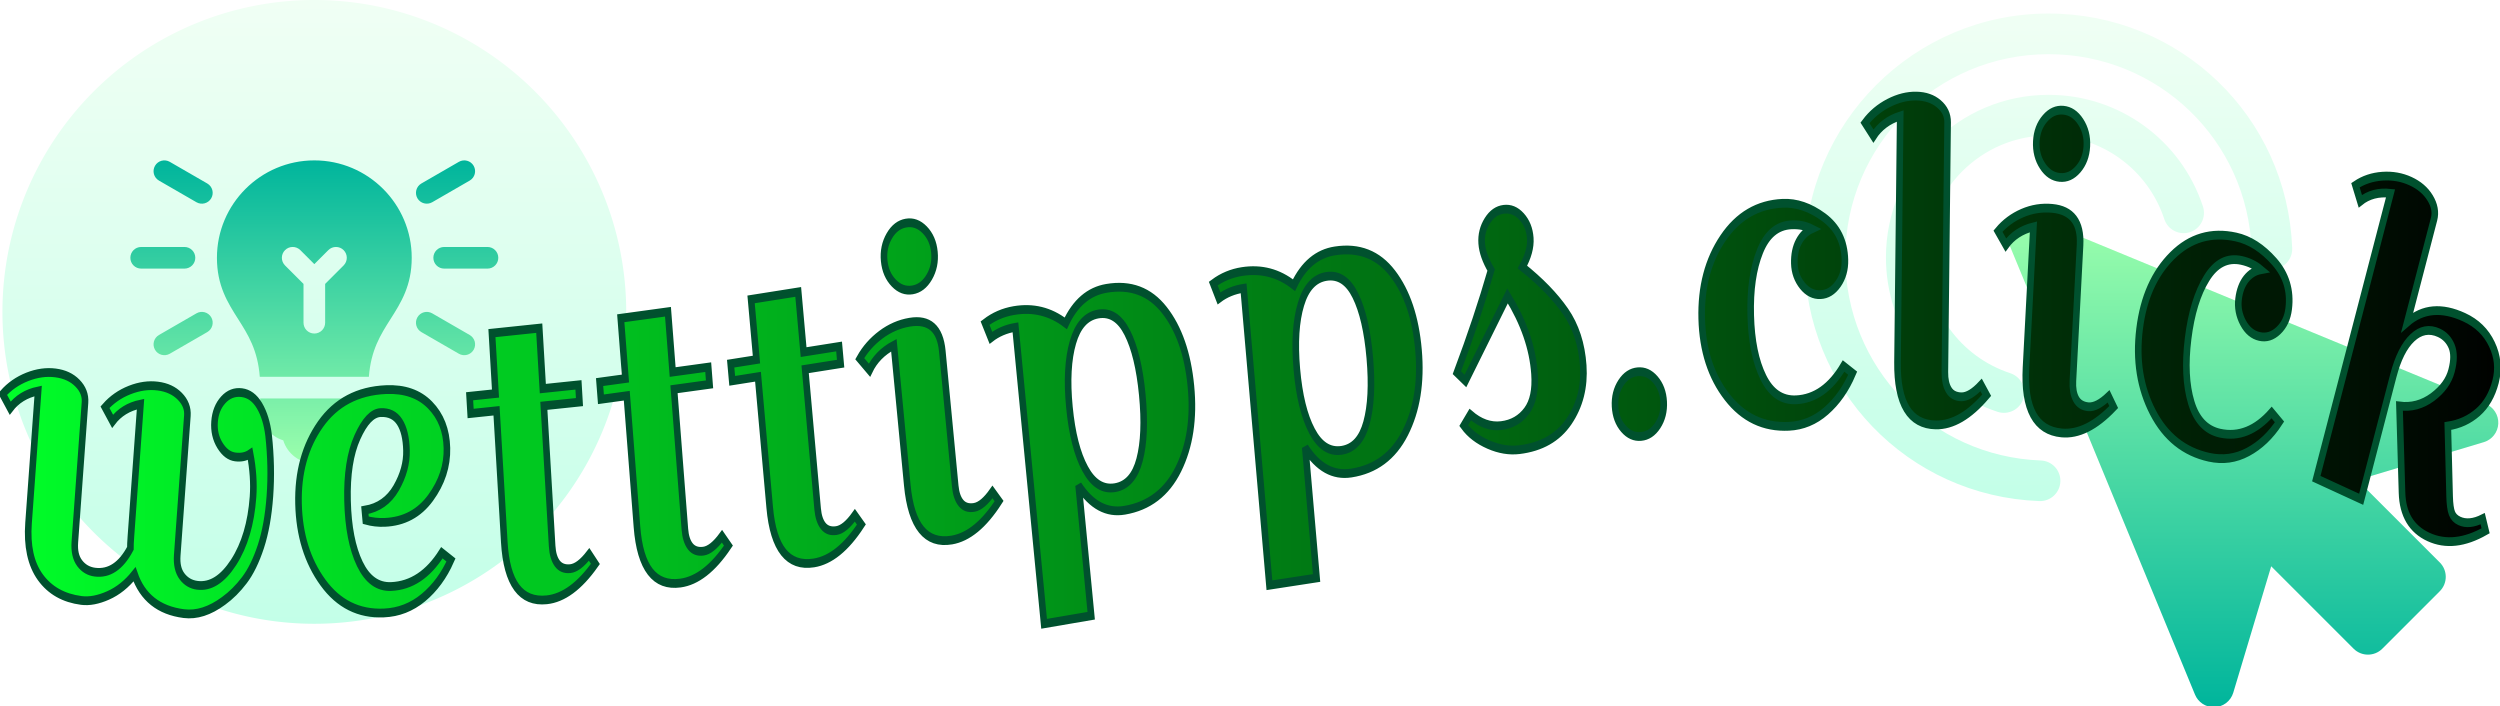 <svg xmlns:xlink="http://www.w3.org/1999/xlink" xmlns="http://www.w3.org/2000/svg" style="overflow: visible;" viewBox="-0.5 182.13 513 144.96"><defs data-uid="o_f3d2g8ah8_63"><linearGradient id="o_f3d2g8ah8_28" gradientUnits="userSpaceOnUse" x1="331" x2="331" y1="512.001" y2="150.025" data-uid="o_f3d2g8ah8_48"><stop offset="0" stop-color="rgb(0, 181, 156)" data-uid="o_f3d2g8ah8_49"/><stop offset="1" stop-color="rgb(156, 255, 172)" data-uid="o_f3d2g8ah8_50"/></linearGradient><linearGradient id="o_f3d2g8ah8_29" gradientUnits="userSpaceOnUse" x1="179.939" x2="179.939" y1="359.881" y2=".002" data-uid="o_f3d2g8ah8_51"><stop offset="0" stop-color="rgb(195, 255, 232)" data-uid="o_f3d2g8ah8_52"/><stop offset=".997" stop-color="rgb(240, 255, 244)" data-uid="o_f3d2g8ah8_53"/></linearGradient><linearGradient x1="0%" y1="50%" x2="100%" y2="50%" id="g_499358802_2" gradientUnits="objectBoundingBox" data-uid="o_f3d2g8ah8_83"><stop offset="0%" stop-color="rgb(0, 255, 41)" stop-opacity="1.00" data-uid="o_f3d2g8ah8_84"/><stop offset="100%" stop-color="rgb(0, 0, 0)" stop-opacity="1.00" data-uid="o_f3d2g8ah8_85"/></linearGradient><linearGradient id="o_f3d2g8ah8_92" gradientUnits="userSpaceOnUse" x1="256" x2="256" y1="512" y2="0" data-uid="o_f3d2g8ah8_112"><stop offset="0" stop-color="rgb(195, 255, 232)" data-uid="o_f3d2g8ah8_113"/><stop offset=".997" stop-color="rgb(240, 255, 244)" data-uid="o_f3d2g8ah8_114"/></linearGradient><linearGradient id="o_f3d2g8ah8_93" gradientUnits="userSpaceOnUse" x1="256" x2="256" y1="380.358" y2="131.642" data-uid="o_f3d2g8ah8_115"><stop offset="0" stop-color="rgb(156, 255, 172)" data-uid="o_f3d2g8ah8_116"/><stop offset="1" stop-color="rgb(0, 181, 156)" data-uid="o_f3d2g8ah8_117"/></linearGradient><linearGradient id="o_f3d2g8ah8_28" gradientUnits="userSpaceOnUse" x1="331" x2="331" y1="512.001" y2="150.025" data-uid="o_f3d2g8ah8_48"><stop offset="0" stop-color="rgb(0, 181, 156)" data-uid="o_f3d2g8ah8_49"/><stop offset="1" stop-color="rgb(156, 255, 172)" data-uid="o_f3d2g8ah8_50"/></linearGradient><linearGradient id="o_f3d2g8ah8_29" gradientUnits="userSpaceOnUse" x1="179.939" x2="179.939" y1="359.881" y2=".002" data-uid="o_f3d2g8ah8_51"><stop offset="0" stop-color="rgb(195, 255, 232)" data-uid="o_f3d2g8ah8_52"/><stop offset=".997" stop-color="rgb(240, 255, 244)" data-uid="o_f3d2g8ah8_53"/></linearGradient><linearGradient id="o_f3d2g8ah8_92" gradientUnits="userSpaceOnUse" x1="256" x2="256" y1="512" y2="0" data-uid="o_f3d2g8ah8_112"><stop offset="0" stop-color="rgb(195, 255, 232)" data-uid="o_f3d2g8ah8_113"/><stop offset=".997" stop-color="rgb(240, 255, 244)" data-uid="o_f3d2g8ah8_114"/></linearGradient><linearGradient id="o_f3d2g8ah8_93" gradientUnits="userSpaceOnUse" x1="256" x2="256" y1="380.358" y2="131.642" data-uid="o_f3d2g8ah8_115"><stop offset="0" stop-color="rgb(156, 255, 172)" data-uid="o_f3d2g8ah8_116"/><stop offset="1" stop-color="rgb(0, 181, 156)" data-uid="o_f3d2g8ah8_117"/></linearGradient><linearGradient x1="0%" y1="50%" x2="100%" y2="50%" id="g_499358802_2" gradientUnits="objectBoundingBox" data-uid="o_f3d2g8ah8_83"><stop offset="0%" stop-color="rgb(0, 255, 41)" stop-opacity="1.00" data-uid="o_f3d2g8ah8_84"/><stop offset="100%" stop-color="rgb(0, 0, 0)" stop-opacity="1.00" data-uid="o_f3d2g8ah8_85"/></linearGradient><linearGradient id="o_f3d2g8ah8_28" gradientUnits="userSpaceOnUse" x1="331" x2="331" y1="512.001" y2="150.025" data-uid="o_f3d2g8ah8_48"><stop offset="0" stop-color="rgb(0, 181, 156)" data-uid="o_f3d2g8ah8_49"/><stop offset="1" stop-color="rgb(156, 255, 172)" data-uid="o_f3d2g8ah8_50"/></linearGradient><linearGradient id="o_f3d2g8ah8_29" gradientUnits="userSpaceOnUse" x1="179.939" x2="179.939" y1="359.881" y2=".002" data-uid="o_f3d2g8ah8_51"><stop offset="0" stop-color="rgb(195, 255, 232)" data-uid="o_f3d2g8ah8_52"/><stop offset=".997" stop-color="rgb(240, 255, 244)" data-uid="o_f3d2g8ah8_53"/></linearGradient><linearGradient id="o_f3d2g8ah8_92" gradientUnits="userSpaceOnUse" x1="256" x2="256" y1="512" y2="0" data-uid="o_f3d2g8ah8_112"><stop offset="0" stop-color="rgb(195, 255, 232)" data-uid="o_f3d2g8ah8_113"/><stop offset=".997" stop-color="rgb(240, 255, 244)" data-uid="o_f3d2g8ah8_114"/></linearGradient><linearGradient id="o_f3d2g8ah8_93" gradientUnits="userSpaceOnUse" x1="256" x2="256" y1="380.358" y2="131.642" data-uid="o_f3d2g8ah8_115"><stop offset="0" stop-color="rgb(156, 255, 172)" data-uid="o_f3d2g8ah8_116"/><stop offset="1" stop-color="rgb(0, 181, 156)" data-uid="o_f3d2g8ah8_117"/></linearGradient><linearGradient x1="0%" y1="50%" x2="100%" y2="50%" id="g_499358802_2" gradientUnits="objectBoundingBox" data-uid="o_f3d2g8ah8_83"><stop offset="0%" stop-color="rgb(0, 255, 41)" stop-opacity="1.00" data-uid="o_f3d2g8ah8_84"/><stop offset="100%" stop-color="rgb(0, 0, 0)" stop-opacity="1.00" data-uid="o_f3d2g8ah8_85"/></linearGradient></defs><g transform="matrix(0.278, 0, 0, 0.278, 369.815, 184.908)" data-uid="o_f3d2g8ah8_62"><path d="m502.684 288.115-332-137c-5.596-2.227-11.997-.996-16.289 3.281-4.277 4.277-5.566 10.693-3.281 16.289l137 332c2.314 5.654 7.822 9.316 13.887 9.316 6.7 0 12.481-4.407 14.37-10.693l27.993-93.311 60.82 60.82c5.859 5.859 15.352 5.859 21.211 0l42.422-42.422c5.859-5.859 5.859-15.352 0-21.211l-60.82-60.82 93.311-27.993c6.094-1.831 10.371-7.295 10.679-13.638.306-6.356-3.429-12.201-9.303-14.618z" fill="url(&quot;#o_f3d2g8ah8_28&quot;)" transform="matrix(1, 0, 0, 1, 0, 0)" data-uid="o_f3d2g8ah8_57"/><path d="m180 .001c-99.258 0-180 80.742-180 180 0 97.236 76.084 176.235 173.203 179.868 8.387.314 15.246-6.252 15.542-14.429.308-8.276-6.152-15.234-14.429-15.542-80.918-3.031-144.316-68.876-144.316-149.897 0-82.705 67.295-150 150-150 81.021 0 146.865 63.398 149.897 144.316.293 8.291 7.178 14.971 15.542 14.429 8.276-.308 14.736-7.266 14.429-15.542-3.633-97.119-82.632-173.203-179.868-173.203zm0 60c-66.167 0-120 53.833-120 120 0 51.943 33.12 97.749 82.427 113.994 7.705 2.544 16.307-1.572 18.94-9.565 2.593-7.866-1.685-16.348-9.565-18.94-36.958-12.173-61.802-46.538-61.802-85.489 0-49.629 40.371-90 90-90 38.95 0 73.315 24.844 85.488 61.802 2.593 7.866 11.074 12.129 18.94 9.565 7.881-2.593 12.158-11.074 9.565-18.94-16.244-49.306-62.05-82.427-113.993-82.427z" fill="url(&quot;#o_f3d2g8ah8_29&quot;)" transform="matrix(1, 0, 0, 1, 0, 0)" data-uid="o_f3d2g8ah8_60"/></g><g transform="matrix(0.25, 0, 0, 0.25, 0, 182.129)" data-uid="o_f3d2g8ah8_126"><path fill="url(&quot;#o_f3d2g8ah8_92&quot;)" transform="matrix(1, 0, 0, 1, 0, 0)" data-type="circle" data-cx="256" data-cy="256" data-r="256" d="M256,256m-256,0a256,256 0 1, 0 512,0a256,256 0 1, 0 -512,0" data-uid="o_f3d2g8ah8_121"/><path d="m211.588 335.946c0 12.005 7.98 22.18 18.91 25.502 3.322 10.929 13.497 18.91 25.502 18.91s22.18-7.98 25.502-18.91c10.93-3.322 18.91-13.497 18.91-25.502v-8.883h-88.823v8.883zm44.412-204.294c-44.082 0-79.941 35.859-79.941 79.941 0 22.891 8.83 36.804 17.374 50.258 8.274 13.034 16.115 25.476 17.795 47.448h89.543c1.681-21.972 9.521-34.414 17.795-47.448 8.544-13.454 17.374-27.367 17.374-50.258.001-44.082-35.858-79.941-79.94-79.941zm24.045 86.221-15.163 15.163v31.852c0 4.91-3.973 8.882-8.882 8.882s-8.882-3.973-8.882-8.882v-31.852l-15.163-15.163c-3.469-3.47-3.469-9.09 0-12.56 3.47-3.47 9.091-3.47 12.56 0l11.485 11.485 11.485-11.485c3.47-3.47 9.091-3.47 12.56 0s3.469 9.09 0 12.56zm-120.797 39.32-30.767 17.765c-4.25 2.455-5.708 7.885-3.253 12.135 2.461 4.261 7.908 5.695 12.135 3.252l30.767-17.765c4.25-2.455 5.708-7.885 3.253-12.135-2.463-4.267-7.902-5.698-12.135-3.252zm193.504-91.2 30.767-17.765c4.25-2.455 5.708-7.885 3.253-12.135-2.464-4.259-7.902-5.716-12.135-3.253l-30.767 17.765c-4.25 2.455-5.708 7.885-3.253 12.135 2.461 4.262 7.907 5.695 12.135 3.253zm-184.621-15.388-30.767-17.765c-4.259-2.463-9.689-1.006-12.135 3.253-2.455 4.25-.997 9.68 3.253 12.135l30.767 17.765c4.236 2.446 9.678 1.001 12.135-3.253 2.454-4.25.997-9.68-3.253-12.135zm215.388 124.353-30.767-17.765c-4.25-2.446-9.689-1.015-12.135 3.253-2.455 4.25-.998 9.68 3.253 12.135l30.767 17.765c4.236 2.447 9.678 1.001 12.135-3.252 2.455-4.251.997-9.681-3.253-12.136zm-225.225-63.365c0-4.91-3.973-8.882-8.883-8.882h-35.529c-4.91 0-8.882 3.973-8.882 8.882s3.973 8.882 8.882 8.882h35.529c4.91.001 8.883-3.972 8.883-8.882zm239.824-8.882h-35.529c-4.91 0-8.883 3.973-8.883 8.882s3.973 8.882 8.883 8.882h35.529c4.91 0 8.882-3.973 8.882-8.882s-3.973-8.882-8.882-8.882z" fill="url(&quot;#o_f3d2g8ah8_93&quot;)" transform="matrix(1, 0, 0, 1, 0, 0)" data-uid="o_f3d2g8ah8_124"/></g><path text="wetttipps.click" fill="url(&quot;#g_499358802_2&quot;)" space="preserve" text-anchor="middle" offset="0.5" font-scale="contain" font-size="48" font-family="Croissant One" transform="matrix(1.353, 0, 0, 1.8, 251.616, 298.479)" data-fl-textpath="" font-weight="400" font-style="normal" data-uid="o_f3d2g8ah8_26" d="M-157.921-17.248L-157.921-17.248L-159.458-1.342Q-159.606 0.191 -158.727 1.069Q-157.847 1.948 -156.414 2.087L-156.414 2.087Q-153.408 2.377 -150.906-0.536Q-148.403-3.458 -147.965-7.997L-147.965-7.997Q-147.743-10.287 -148.405-12.902L-148.405-12.902Q-149.326-12.419 -150.659-12.548Q-152.003-12.677 -152.974-13.856Q-153.945-15.035 -153.798-16.558Q-153.65-18.091 -152.471-19.062Q-151.292-20.033 -149.66-19.875Q-148.037-19.719 -146.99-18.392Q-145.934-17.054 -145.6-15.002L-145.6-15.002Q-145.081-11.426 -145.405-8.081Q-145.728-4.737 -146.774-2.336Q-147.83 0.073 -149.274 1.501Q-150.709 2.929 -152.437 3.868L-152.437 3.868Q-155.548 5.596 -158.464 5.314L-158.464 5.314Q-164.148 4.765 -165.938 0.835L-165.938 0.835Q-167.695 2.493 -169.938 3.241Q-172.18 3.989 -173.992 3.814L-173.992 3.814Q-178.053 3.421 -180.225 1.162Q-182.388-1.097 -182.009-5.019L-182.009-5.019L-180.555-20.069Q-183.248-19.646 -184.793-18.107L-184.793-18.107L-185.943-19.715Q-184.421-21.015 -182.208-21.675Q-180.005-22.326 -177.924-22.125Q-175.844-21.924 -174.591-20.959Q-173.328-19.993 -173.449-18.749L-173.449-18.749L-174.986-2.843Q-175.134-1.31 -174.254-0.431Q-173.375 0.447 -171.942 0.586L-171.942 0.586Q-168.697 0.9 -166.566-2.12L-166.566-2.12Q-166.574-2.562 -166.481-3.518L-166.481-3.518L-165.027-18.568Q-167.72-18.145 -169.265-16.606L-169.265-16.606L-170.416-18.215Q-168.894-19.514 -166.68-20.174Q-164.477-20.825 -162.397-20.624Q-160.317-20.423 -159.064-19.458Q-157.801-18.492 -157.921-17.248ZM-131.004-6.48Q-127.895-6.871 -126.254-9.006Q-124.622-11.15 -124.691-13.289Q-124.76-15.417 -125.738-16.546Q-126.704-17.666 -128.603-17.604Q-130.492-17.543 -132.134-14.798Q-133.776-12.054 -133.63-7.546Q-133.484-3.038 -131.766-0.353Q-130.049 2.323 -127.02 2.225L-127.02 2.225Q-122.413 2.076 -119.321-1.626L-119.321-1.626L-117.943-0.801Q-119.499 1.841 -122.127 3.487Q-124.765 5.134 -128.123 5.242L-128.123 5.242Q-133.83 5.427 -137.36 1.77Q-140.891-1.888 -141.063-7.205Q-141.236-12.532 -137.735-16.278Q-134.224-20.013 -127.798-20.222L-127.798-20.222Q-123.58-20.358 -121.117-18.467Q-118.655-16.576 -118.557-13.557Q-118.459-10.539 -121.034-7.884Q-123.61-5.229 -127.978-5.088L-127.978-5.088Q-129.467-5.039 -130.867-5.334L-130.867-5.334L-131.004-6.48ZM-111.035-17.81L-114.963-17.5L-115.117-19.464L-111.19-19.773L-111.732-26.662L-104.554-27.227L-104.012-20.338L-98.608-20.763L-98.454-18.799L-103.857-18.374L-102.6-2.394Q-102.498-1.098 -101.822-0.409Q-101.135 0.29 -99.849 0.188Q-98.553 0.087 -96.988-1.441L-96.988-1.441L-96.04-0.352Q-99.593 3.438 -103.421 3.74L-103.421 3.74Q-109.303 4.202 -109.857-2.836L-109.857-2.836L-111.035-17.81ZM-91.28-19.525L-95.199-19.12L-95.402-21.08L-91.483-21.485L-92.193-28.358L-85.031-29.098L-84.321-22.225L-78.929-22.782L-78.727-20.823L-84.118-20.265L-82.47-4.32Q-82.337-3.027 -81.644-2.355Q-80.94-1.674 -79.657-1.806Q-78.364-1.94 -76.837-3.505L-76.837-3.505L-75.862-2.44Q-79.322 1.437 -83.142 1.831L-83.142 1.831Q-89.011 2.438 -89.736-4.585L-89.736-4.585L-91.28-19.525ZM-71.378-21.69L-75.291-21.224L-75.524-23.18L-71.611-23.646L-72.428-30.508L-65.279-31.359L-64.462-24.498L-59.08-25.139L-58.847-23.183L-64.229-22.542L-62.333-6.624Q-62.179-5.333 -61.476-4.672Q-60.762-4.002 -59.481-4.154Q-58.19-4.308 -56.687-5.897L-56.687-5.897L-55.696-4.847Q-59.095-0.917 -62.908-0.463L-62.908-0.463Q-68.767 0.235 -69.602-6.776L-69.602-6.776L-71.378-21.69ZM-50.776-32.369Q-52.04-33.348 -52.24-34.915Q-52.44-36.482 -51.462-37.746Q-50.493-39.008 -48.916-39.209Q-47.349-39.409 -46.085-38.431Q-44.821-37.453 -44.622-35.886Q-44.422-34.318 -45.4-33.055Q-46.378-31.791 -47.945-31.591Q-49.523-31.39 -50.776-32.369ZM-48.393-27.905L-48.393-27.905Q-43.919-28.475 -43.427-24.616L-43.427-24.616L-41.468-9.241Q-41.304-7.951 -40.595-7.295Q-39.876-6.631 -38.596-6.794Q-37.306-6.958 -35.817-8.559L-35.817-8.559L-34.817-7.517Q-38.184-3.56 -41.993-3.075L-41.993-3.075Q-47.846-2.329 -48.738-9.332L-48.738-9.332L-50.771-25.283Q-53.304-24.275 -54.47-22.433L-54.47-22.433L-55.948-23.747Q-54.751-25.351 -52.738-26.484Q-50.734-27.607 -48.393-27.905ZM-32.58-29.232L-32.58-29.232Q-28.196-29.796 -24.7-27.775L-24.7-27.775Q-22.575-31.245 -18.529-31.765L-18.529-31.765Q-13.054-32.469 -9.74-29.286Q-6.429-26.113 -5.721-20.608Q-5.014-15.113 -7.629-11.147Q-10.235-7.182 -15.759-6.472L-15.759-6.472Q-19.855-5.945 -22.757-9.302L-22.757-9.302L-20.846 5.555L-27.988 6.474L-32.335-27.328Q-34.478-27.052 -36.052-26.124L-36.052-26.124L-36.944-27.804Q-35.01-28.919 -32.58-29.232ZM-13.505-12.226Q-12.509-15.067 -13.097-19.639Q-13.685-24.211 -15.367-26.707Q-17.038-29.194 -19.776-28.842Q-22.513-28.49 -23.616-25.616Q-24.728-22.741 -24.146-18.218Q-23.564-13.695 -21.761-11.195Q-19.967-8.693 -17.229-9.045Q-14.492-9.397 -13.505-12.226ZM 2.05-33.683L 2.05-33.683Q 6.441-34.19  9.911-32.125L 9.911-32.125Q 12.08-35.567  16.133-36.036L 16.133-36.036Q 21.617-36.67  24.889-33.445Q 28.16-30.229  28.797-24.716Q 29.434-19.213  26.768-15.28Q 24.112-11.349  18.579-10.709L 18.579-10.709Q 14.476-10.235  11.617-13.629L 11.617-13.629L 13.338 1.252L 6.186 2.079L 2.271-31.775Q 0.125-31.527 -1.461-30.619L-1.461-30.619L-2.331-32.31Q-0.383-33.401  2.05-33.683ZM 20.907-16.435Q 21.939-19.262  21.409-23.841Q 20.879-28.421  19.229-30.938Q 17.59-33.446  14.849-33.129Q 12.107-32.812  10.968-29.952Q 9.819-27.091  10.343-22.562Q 10.867-18.032  12.638-15.509Q 14.4-12.984  17.142-13.301Q 19.883-13.618  20.907-16.435ZM 39.814-33.854L 39.814-33.854Q 38.507-35.521  38.38-36.906Q 38.253-38.29  39.23-39.464Q 40.207-40.638  41.731-40.777Q 43.264-40.918  44.438-39.941Q 45.612-38.964  45.747-37.49Q 45.883-36.006  44.553-34.197L 44.553-34.197Q 48.739-31.689  51.092-29.133Q 53.445-26.577  53.776-22.962Q 54.106-19.357  51.618-16.599Q 49.119-13.839  44.1-13.379L 44.1-13.379Q 41.81-13.169  39.397-13.963Q 36.985-14.756  35.655-16.12L 35.655-16.12L 36.644-17.376Q 38.909-15.896  41.339-16.119Q 43.778-16.342  45.211-17.799Q 46.644-19.256  46.391-22.024L 46.391-22.024Q 45.988-26.426  42.303-30.909L 42.303-30.909L 35.912-21.205L 34.62-22.151Q 37.717-28.359  39.814-33.854ZM 59.866-15.78Q 58.714-16.783  58.608-18.32Q 58.502-19.846  59.505-20.998Q 60.507-22.15  62.044-22.256Q 63.57-22.362  64.722-21.359Q 65.874-20.357  65.98-18.83Q 66.086-17.294  65.083-16.142Q 64.081-14.99  62.554-14.884Q 61.018-14.778  59.866-15.78ZM 84.961-16.04L 84.961-16.04Q 79.254-15.839  75.597-19.382Q 71.94-22.925  71.75-28.302Q 71.561-33.678  74.959-37.471Q 78.357-41.263  84.014-41.462L 84.014-41.462Q 87.182-41.574  90.264-39.862Q 93.357-38.14  93.467-35.022L 93.467-35.022Q 93.523-33.443  92.433-32.274Q 91.344-31.104  89.765-31.049Q 88.176-30.993  87.006-32.082Q 85.847-33.172  85.797-34.611Q 85.746-36.05  86.47-37.086Q 87.204-38.113  88.439-38.547L 88.439-38.547Q 87.08-39.069  85.351-39.008L 85.351-39.008Q 82.133-38.895  80.585-35.988Q 79.027-33.071  79.181-28.684Q 79.336-24.297  81.092-21.617Q 82.837-18.947  86.055-19.06L 86.055-19.06Q 90.372-19.213  93.263-22.917L 93.263-22.917L 94.643-22.095Q 93.146-19.451  90.632-17.801Q 88.129-16.152  84.961-16.04ZM 96.51-50.628Q 97.921-52.047  100.073-52.886Q 102.216-53.715  104.306-53.684Q 106.395-53.654  107.723-52.794Q 109.06-51.935  109.042-50.685L 109.042-50.685L 108.626-22.228Q 108.607-20.928  109.217-20.179Q 109.835-19.42  111.125-19.401Q 112.425-19.382  114.125-20.757L 114.125-20.757L 114.968-19.585Q 111.078-16.141  107.238-16.198L 107.238-16.198Q 101.339-16.284  101.442-23.343L 101.442-23.343L 101.852-51.42Q 99.203-50.779  97.788-49.119L 97.788-49.119L 96.51-50.628ZM 123.434-45.729Q 122.386-46.935  122.496-48.511Q 122.607-50.088  123.813-51.136Q 125.009-52.185  126.595-52.074Q 128.171-51.964  129.219-50.758Q 130.268-49.551  130.157-47.975Q 130.047-46.399  128.841-45.351Q 127.635-44.302  126.059-44.413Q 124.473-44.524  123.434-45.729ZM 124.9-40.885L 124.9-40.885Q 129.399-40.57  129.127-36.69L 129.127-36.69L 128.045-21.227Q 127.955-19.931  128.521-19.149Q 129.098-18.357  130.384-18.267Q 131.681-18.176  133.455-19.456L 133.455-19.456L 134.232-18.238Q 130.157-15.015  126.326-15.283L 126.326-15.283Q 120.441-15.695  120.933-22.738L 120.933-22.738L 122.056-38.778Q 119.375-38.284  117.871-36.705L 117.871-36.705L 116.678-38.283Q 118.165-39.622  120.361-40.34Q 122.546-41.05  124.9-40.885ZM 148.693-12.511L 148.693-12.511Q 143.058-13.437  140.171-17.632Q 137.283-21.826  138.157-27.135Q 139.03-32.443  143.109-35.492Q 147.188-38.54  152.773-37.621L 152.773-37.621Q 155.901-37.107  158.585-34.821Q 161.278-32.523  160.771-29.445L 160.771-29.445Q 160.515-27.886  159.217-26.954Q 157.918-26.022  156.359-26.279Q 154.79-26.537  153.859-27.835Q 152.937-29.132  153.171-30.553Q 153.404-31.974  154.318-32.847Q 155.24-33.709  156.537-33.891L 156.537-33.891Q 155.307-34.671  153.6-34.952L 153.6-34.952Q 150.423-35.474  148.332-32.93Q 146.23-30.377  145.517-26.045Q 144.805-21.714  145.998-18.741Q 147.183-15.779  150.36-15.256L 150.36-15.256Q 154.623-14.555  158.187-17.617L 158.187-17.617L 159.378-16.54Q 157.389-14.242  154.6-13.12Q 151.821-11.996  148.693-12.511ZM 182.815-39.651L 182.815-39.651L 178.749-27.905Q 182.295-30.233  187.379-28.473L 187.379-28.473Q 190.28-27.469  191.591-25.386Q 192.905-23.312  192.143-21.11Q 191.381-18.908  189.472-17.643Q 187.55-16.372  184.906-16.07L 184.906-16.07L 185.178-8.05Q 185.226-6.721  185.529-6.13Q 185.832-5.538  186.654-5.253L 186.654-5.253Q 188.147-4.736  190.193-5.51L 190.193-5.51L 190.635-4.129Q 185.862-2.078  181.978-3.422Q 178.103-4.763  177.959-8.474L 177.959-8.474L 177.57-18.355Q 180.271-18.087  182.575-19.364Q 184.873-20.653  185.472-22.382Q 186.067-24.102  185.476-25.175Q 184.871-26.241  183.558-26.696L 183.558-26.696Q 181.384-27.448  179.532-26.132Q 177.682-24.825  176.629-21.782L 176.629-21.782L 171.762-7.72L 164.958-10.075L 176.217-42.602Q 173.5-42.823  171.636-41.69L 171.636-41.69L 170.895-43.523Q 172.68-44.429  174.987-44.551Q 177.281-44.667  179.256-43.984Q 181.231-43.3  182.222-42.068Q 183.223-40.833  182.815-39.651Z" path="M-190.704 0C-94.511 23.205 95.955 -47.925 190.704 0" stroke="#00512E"/></svg>